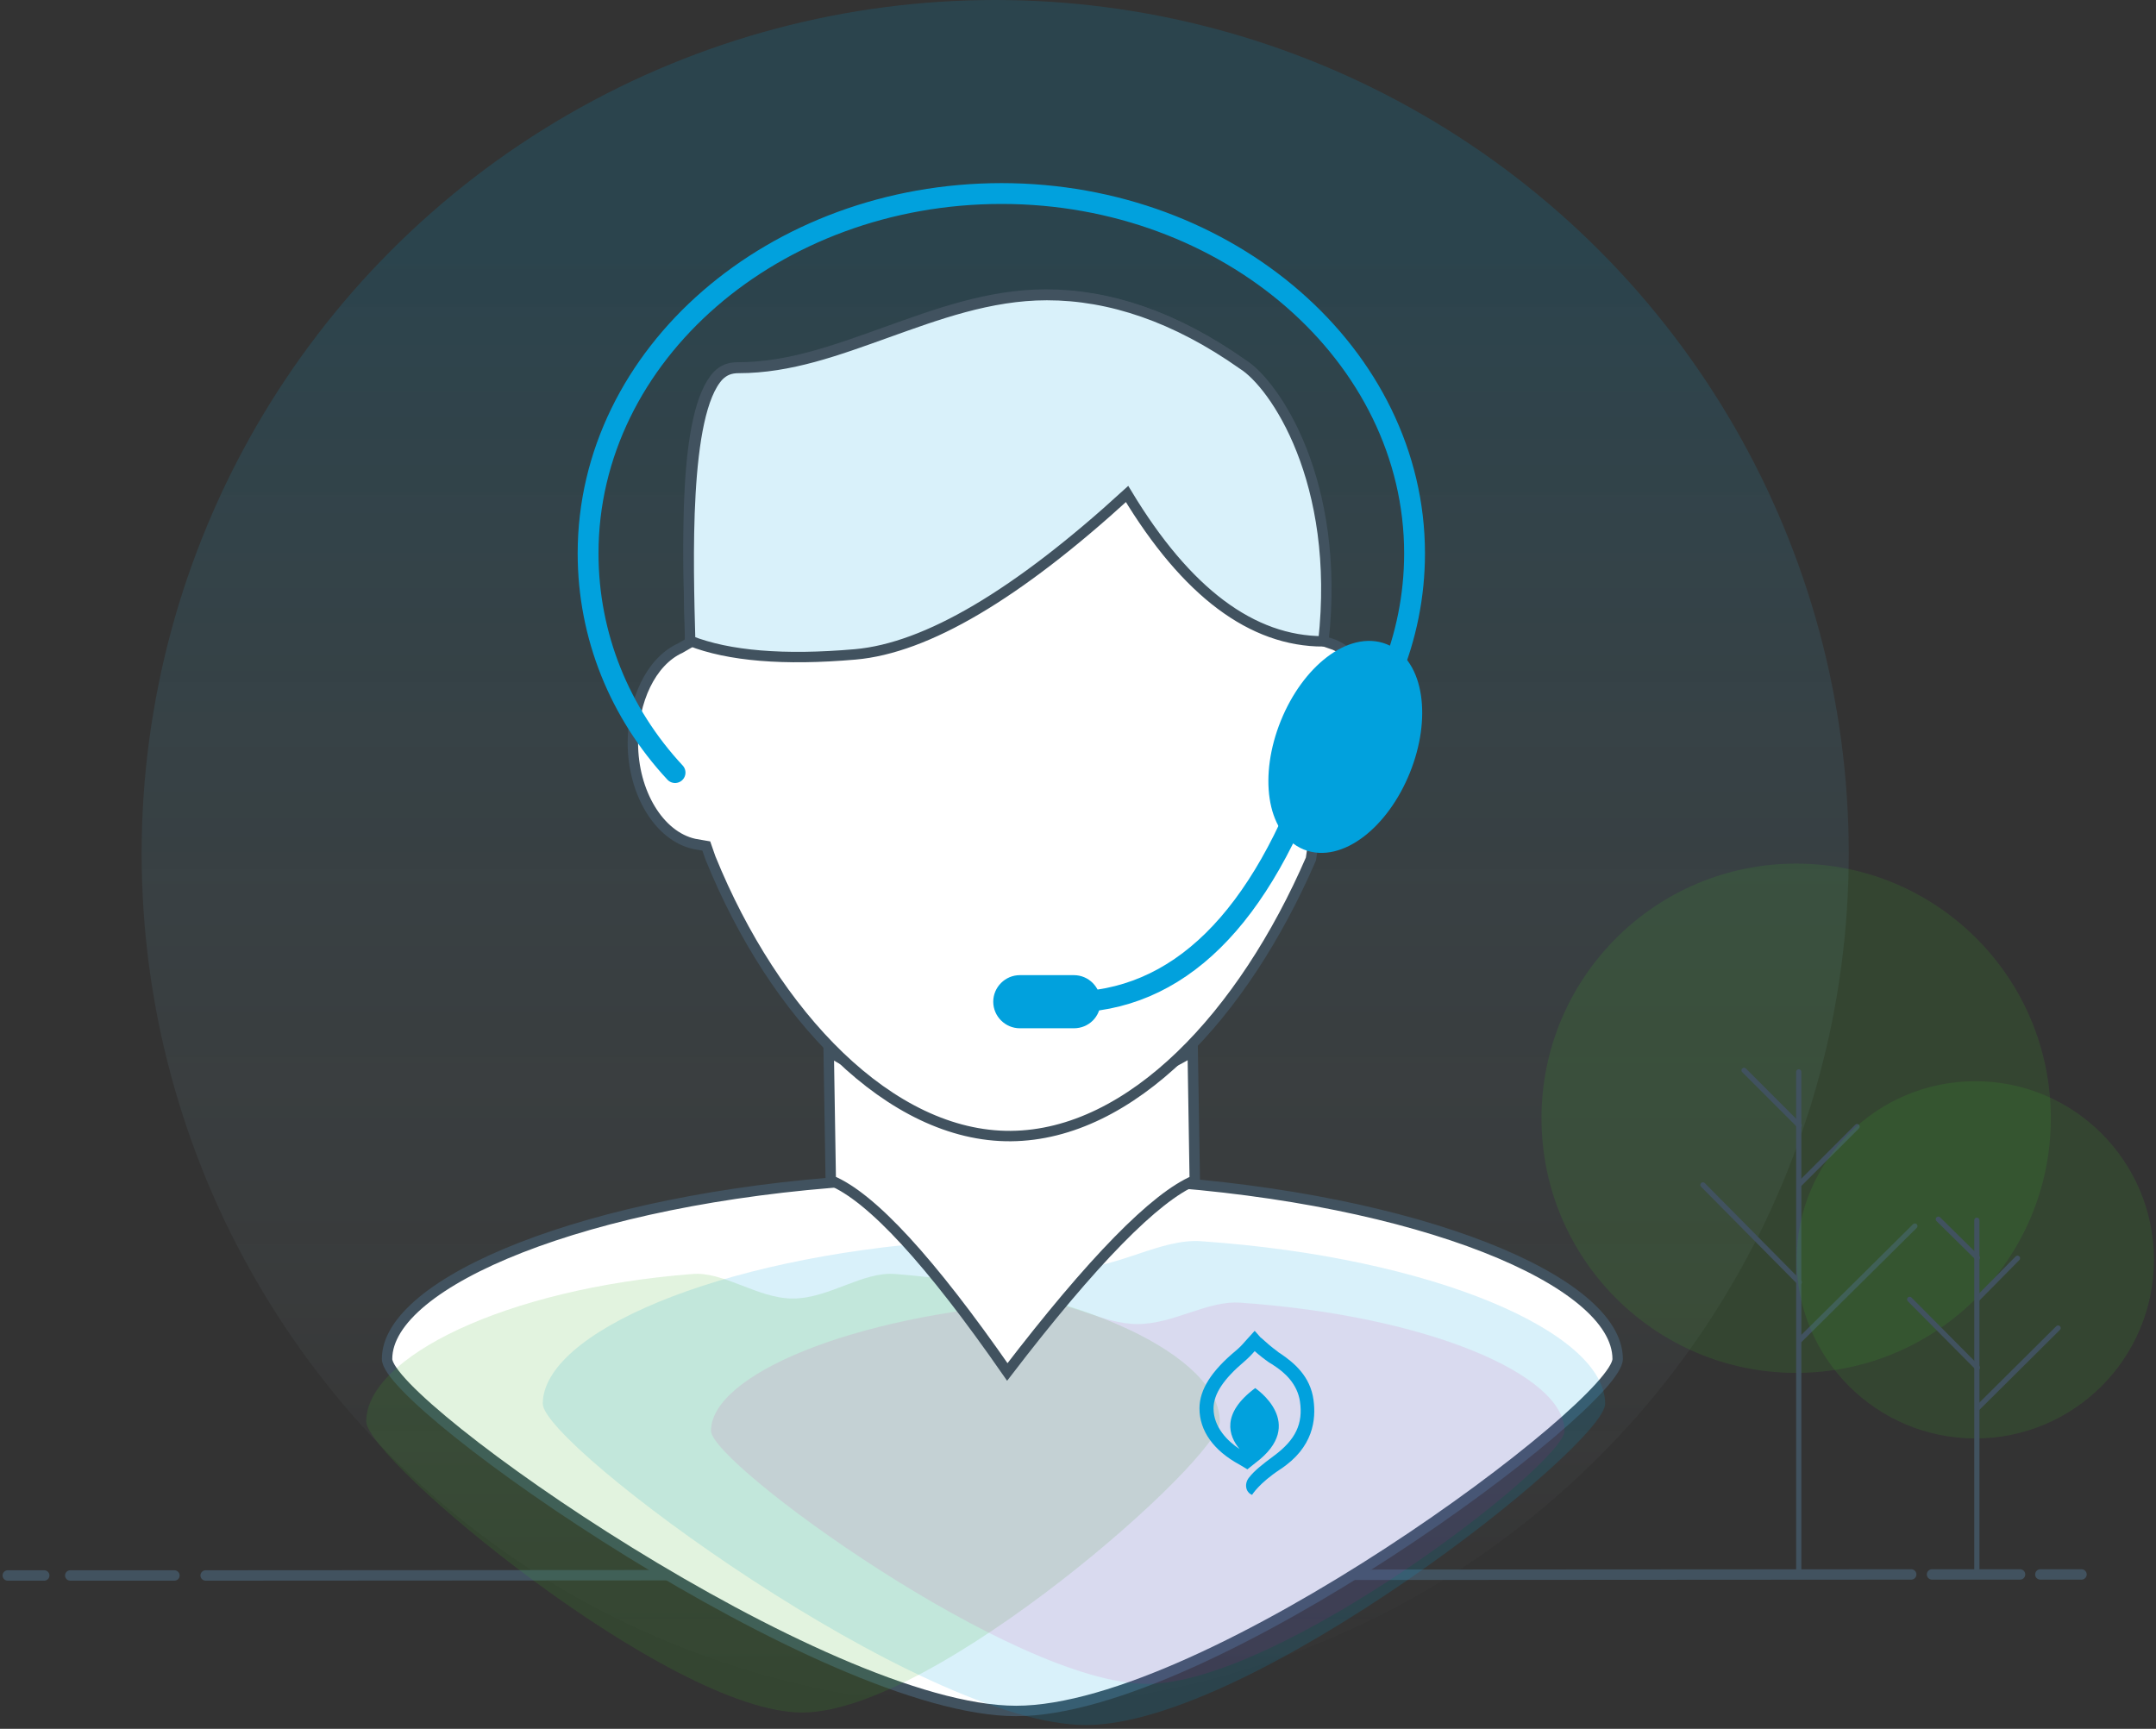 <?xml version="1.0" encoding="utf-8"?>
<!-- Generator: Adobe Illustrator 24.2.3, SVG Export Plug-In . SVG Version: 6.00 Build 0)  -->
<svg version="1.1" id="Layer_1" xmlns="http://www.w3.org/2000/svg" xmlns:xlink="http://www.w3.org/1999/xlink" x="0px" y="0px"
	 viewBox="0 0 414 332" style="enable-background:new 0 0 414 332;" xml:space="preserve">
<rect x="0" y="0" width="414" height="332" fill="#333333" stroke="none"/>
<style type="text/css">
	.st0{opacity:0.153;fill-rule:evenodd;clip-rule:evenodd;fill:url(#Oval_4_);enable-background:new    ;}
	.st1{fill:none;stroke:#41525F;stroke-width:2;stroke-linecap:round;}
	.st2{opacity:0.15;fill:#42B02B;enable-background:new    ;}
	.st3{fill:none;stroke:#41525F;stroke-linecap:round;}
	.st4{fill:#FFFFFF;stroke:#41525F;stroke-width:2;}
	.st5{opacity:0.15;fill:#01A1DD;enable-background:new    ;}
	.st6{opacity:0.1;fill:#D80B8C;enable-background:new    ;}
	.st7{fill:#D9F1FA;stroke:#41525F;stroke-width:2;}
	.st8{fill-rule:evenodd;clip-rule:evenodd;fill:#01A1DD;}
	.st9{fill:none;stroke:#01A1DD;stroke-width:4;stroke-linecap:round;}
	.st10{fill:#01A1DD;stroke:#01A1DD;stroke-width:3.917;}
</style>
<desc>Created with Sketch.</desc>
<g id="Page-1">
	<g id="How-it-works" transform="translate(-826, -3130)">
		<g id="Section---questions-answered" transform="translate(0, 2996)">
			<g id="Group-12" transform="translate(209, 102)">
				<g id="CS" transform="translate(617, 32)">
					
						<linearGradient id="Oval_4_" gradientUnits="userSpaceOnUse" x1="-749.206" y1="704.862" x2="-749.206" y2="705.716" gradientTransform="matrix(327.766 0 0 -327.766 245755.516 231357.797)">
						<stop  offset="0" style="stop-color:#FFFFFF;stop-opacity:0"/>
						<stop  offset="1" style="stop-color:#01A1DD"/>
					</linearGradient>
					<circle id="Oval" class="st0" cx="191.1" cy="163.9" r="163.9"/>
					<g id="Road" transform="translate(0.893, 300.846)">
						<line id="Stroke-66" class="st1" x1="38.6" y1="1.7" x2="366.1" y2="1.5"/>
						<line id="Stroke-66-Copy-4" class="st1" x1="370.1" y1="1.5" x2="387" y2="1.5"/>
						<line id="Stroke-66-Copy-3" class="st1" x1="390.9" y1="1.5" x2="398.8" y2="1.5"/>
						<line id="Stroke-66-Copy" class="st1" x1="12.6" y1="1.7" x2="32.6" y2="1.7"/>
						<line id="Stroke-66-Copy-2" class="st1" x1="0.6" y1="1.7" x2="7.6" y2="1.7"/>
					</g>
					<g id="Tree-Circle" transform="translate(296, 165.842)">
						<circle id="Oval_1_" class="st2" cx="48.9" cy="48.9" r="48.9"/>
						<g id="branches" transform="translate(30, 39)">
							<line id="Stroke-24" class="st3" x1="19.4" y1="1" x2="19.4" y2="97.6"/>
							<line id="Stroke-26" class="st3" x1="19.5" y1="11.3" x2="8.9" y2="0.7"/>
							<line id="Stroke-28" class="st3" x1="19.5" y1="22.6" x2="30.6" y2="11.5"/>
							<line id="Stroke-30" class="st3" x1="19.5" y1="41.4" x2="1" y2="22.7"/>
							<line id="Stroke-32" class="st3" x1="19.5" y1="52.6" x2="41.7" y2="30.6"/>
						</g>
					</g>
					<g id="Tree-Circle-Copy" transform="translate(345, 207.629)">
						<circle id="Oval_2_" class="st2" cx="34.3" cy="34.3" r="34.3"/>
						<g id="branches_1_" transform="translate(21, 26)">
							<line id="Stroke-24_1_" class="st3" x1="13.6" y1="0.7" x2="13.6" y2="68.3"/>
							<line id="Stroke-26_1_" class="st3" x1="13.7" y1="7.9" x2="6.2" y2="0.5"/>
							<line id="Stroke-28_1_" class="st3" x1="13.7" y1="15.8" x2="21.4" y2="8"/>
							<line id="Stroke-30_1_" class="st3" x1="13.7" y1="29" x2="0.7" y2="15.9"/>
							<line id="Stroke-32_1_" class="st3" x1="13.7" y1="36.8" x2="29.2" y2="21.4"/>
						</g>
					</g>
					<g id="icn-customerService-lg" transform="translate(70.326, 36.564)">
						<path id="Path" class="st4" d="M240.3,224.4c0-15-38.1-30.8-89.7-34.2c-9.1-0.7-18.5,5.7-28.6,5.7c-9.8,0-19.2-6.4-27.9-5.7
							c-51.7,3.4-90.1,19.4-90.1,34.2c0,8.8,83.9,67.6,120.8,67.6S240.3,233.2,240.3,224.4z"/>
						<path id="Path-Copy" class="st5" d="M237.9,233c0-13.7-32.9-28.1-77.5-31.2c-7.8-0.6-16,5.2-24.7,5.2
							c-8.4,0-16.6-5.8-24.1-5.2C67,204.9,33.9,219.5,33.9,233c0,8,72.5,61.7,104.3,61.7S237.9,241,237.9,233z"/>
						<path id="Path-Copy-2" class="st2" d="M163.9,236.4c0-12.4-26.4-25.5-62.2-28.3c-6.3-0.6-12.8,4.7-19.8,4.7
							c-6.8,0-13.3-5.3-19.4-4.7C26.6,210.9,0,224.1,0,236.4c0,7.3,58.2,55.9,83.7,55.9S163.9,243.6,163.9,236.4z"/>
						<path id="Path-Copy-3" class="st6" d="M230.1,238.2c0-10.8-26.4-22.1-62.2-24.6c-6.3-0.5-12.8,4.1-19.8,4.1
							c-6.8,0-13.3-4.6-19.4-4.1c-35.8,2.5-62.5,14-62.5,24.6c0,6.3,58.2,48.6,83.7,48.6S230.1,244.5,230.1,238.2z"/>
						<path id="Path_1_" class="st4" d="M123.3,173.8c-11.8,0-23.1-1.2-34.5-8.5l0.4,24.8c7.8,3.2,19.1,15.5,33.9,36.8
							c16.4-21.4,28.4-33.6,36-36.8l-0.4-24.8C146.8,172.6,134.6,173.8,123.3,173.8z"/>
						<path id="Path_2_" class="st4" d="M123.8,181.6c-23.1,0.2-45.4-23.1-57.7-53.4l-0.8-2.3l-2.3-0.4c-6.8-1.5-11.8-9.9-11.8-19.4
							c0-8,3.4-15.6,9.1-18.2l1.9-1.1v-2.3c-0.4-14.8-1.5-41.8,5.3-49c1.1-1.1,2.3-1.5,3.8-1.5c9.9,0,19-3.4,28.5-6.8
							s19.7-7.2,30.7-7.2c12.1,0,24.7,4.2,37.6,13.3c6.1,3.8,13.7,15.9,15.2,49.4l0.4,3.8l2.3,0.8c5.7,2.7,9.9,10.2,9.9,18.6
							c0,9.5-4.9,17.8-11.8,19.4l-2.3,0.4l-0.4,2.7C168.4,158.4,146.9,181.4,123.8,181.6z"/>
						<path id="Path_3_" class="st7" d="M62.2,86.5c-0.4-14.8-1.3-43.7,5.5-50.9c1.1-1.1,2.3-1.5,3.8-1.5c9.9,0,19-3.4,28.5-6.8
							s19.7-7.2,30.7-7.2c12.1,0,24.7,4.2,37.6,13.3c6.1,3.8,18.9,22.4,15.5,53.2c-13.7,0-26.3-9.4-37.7-28.3
							C125,77.6,107.6,87.9,93.9,89.1S69.6,89.4,62.2,86.5z"/>
						<path id="Path_4_" class="st8" d="M125.5,150.7h10.4c2.8,0,5.1,2.3,5.1,5.1c0,2.9-2.3,5.1-5.1,5.1h-10.4
							c-2.8,0-5.1-2.3-5.1-5.1C120.4,153,122.7,150.7,125.5,150.7z"/>
						<path id="Path_5_" class="st9" d="M134.7,155.9c21.2,0,37.2-15.9,48-47.1"/>
						<path id="Path_6_" class="st9" d="M183.8,113c11-11.8,17.5-27,17.5-43.3c0-38-35.7-69.1-79.3-69.1S42.6,31.4,42.6,69.7
							c0,15.9,6.1,30.7,16.7,42.1"/>
						
							<ellipse id="Oval_3_" transform="matrix(0.375 -0.927 0.927 0.375 18.534 240.998)" class="st10" cx="187.9" cy="106.8" rx="19.3" ry="11.4"/>
						<path id="logo-mark" class="st8" d="M181.9,232.3c-0.6-4.6-3.8-7.2-6.3-8.9c-0.3-0.2-0.5-0.3-0.7-0.5c-1.1-0.8-2-1.6-3-2.5
							c-0.2-0.1-0.3-0.3-0.5-0.5l-0.8-0.9l-1.9,2.1c-0.5,0.6-1.1,1.2-1.7,1.7c-4.7,3.9-7,7.5-7,11.1c0,4.3,2.7,8.1,7.7,10.8l1.5,0.9
							l1.5-1.2c10.2-7.6,0-14.4,0-14.4c-6.6,4.9-5.1,9.2-3,11.7c-2.3-1.5-5-4.2-5-7.8c0-2.8,2-5.7,5.9-9c0.7-0.6,1.4-1.3,2-2
							c0.9,0.8,1.8,1.5,2.8,2.2c0.2,0.1,0.5,0.3,0.8,0.5c2.2,1.4,4.6,3.6,5.1,7c0.6,4.2-0.8,7.3-5,10.4c-2.3,1.7-3.8,2.9-4.8,4.2
							c-0.9,1.1-0.7,2.8,0.6,3.3c0,0,1.3-2.2,5.4-4.9C181.9,241.4,182.4,236,181.9,232.3"/>
					</g>
				</g>
			</g>
		</g>
	</g>
</g>
</svg>
